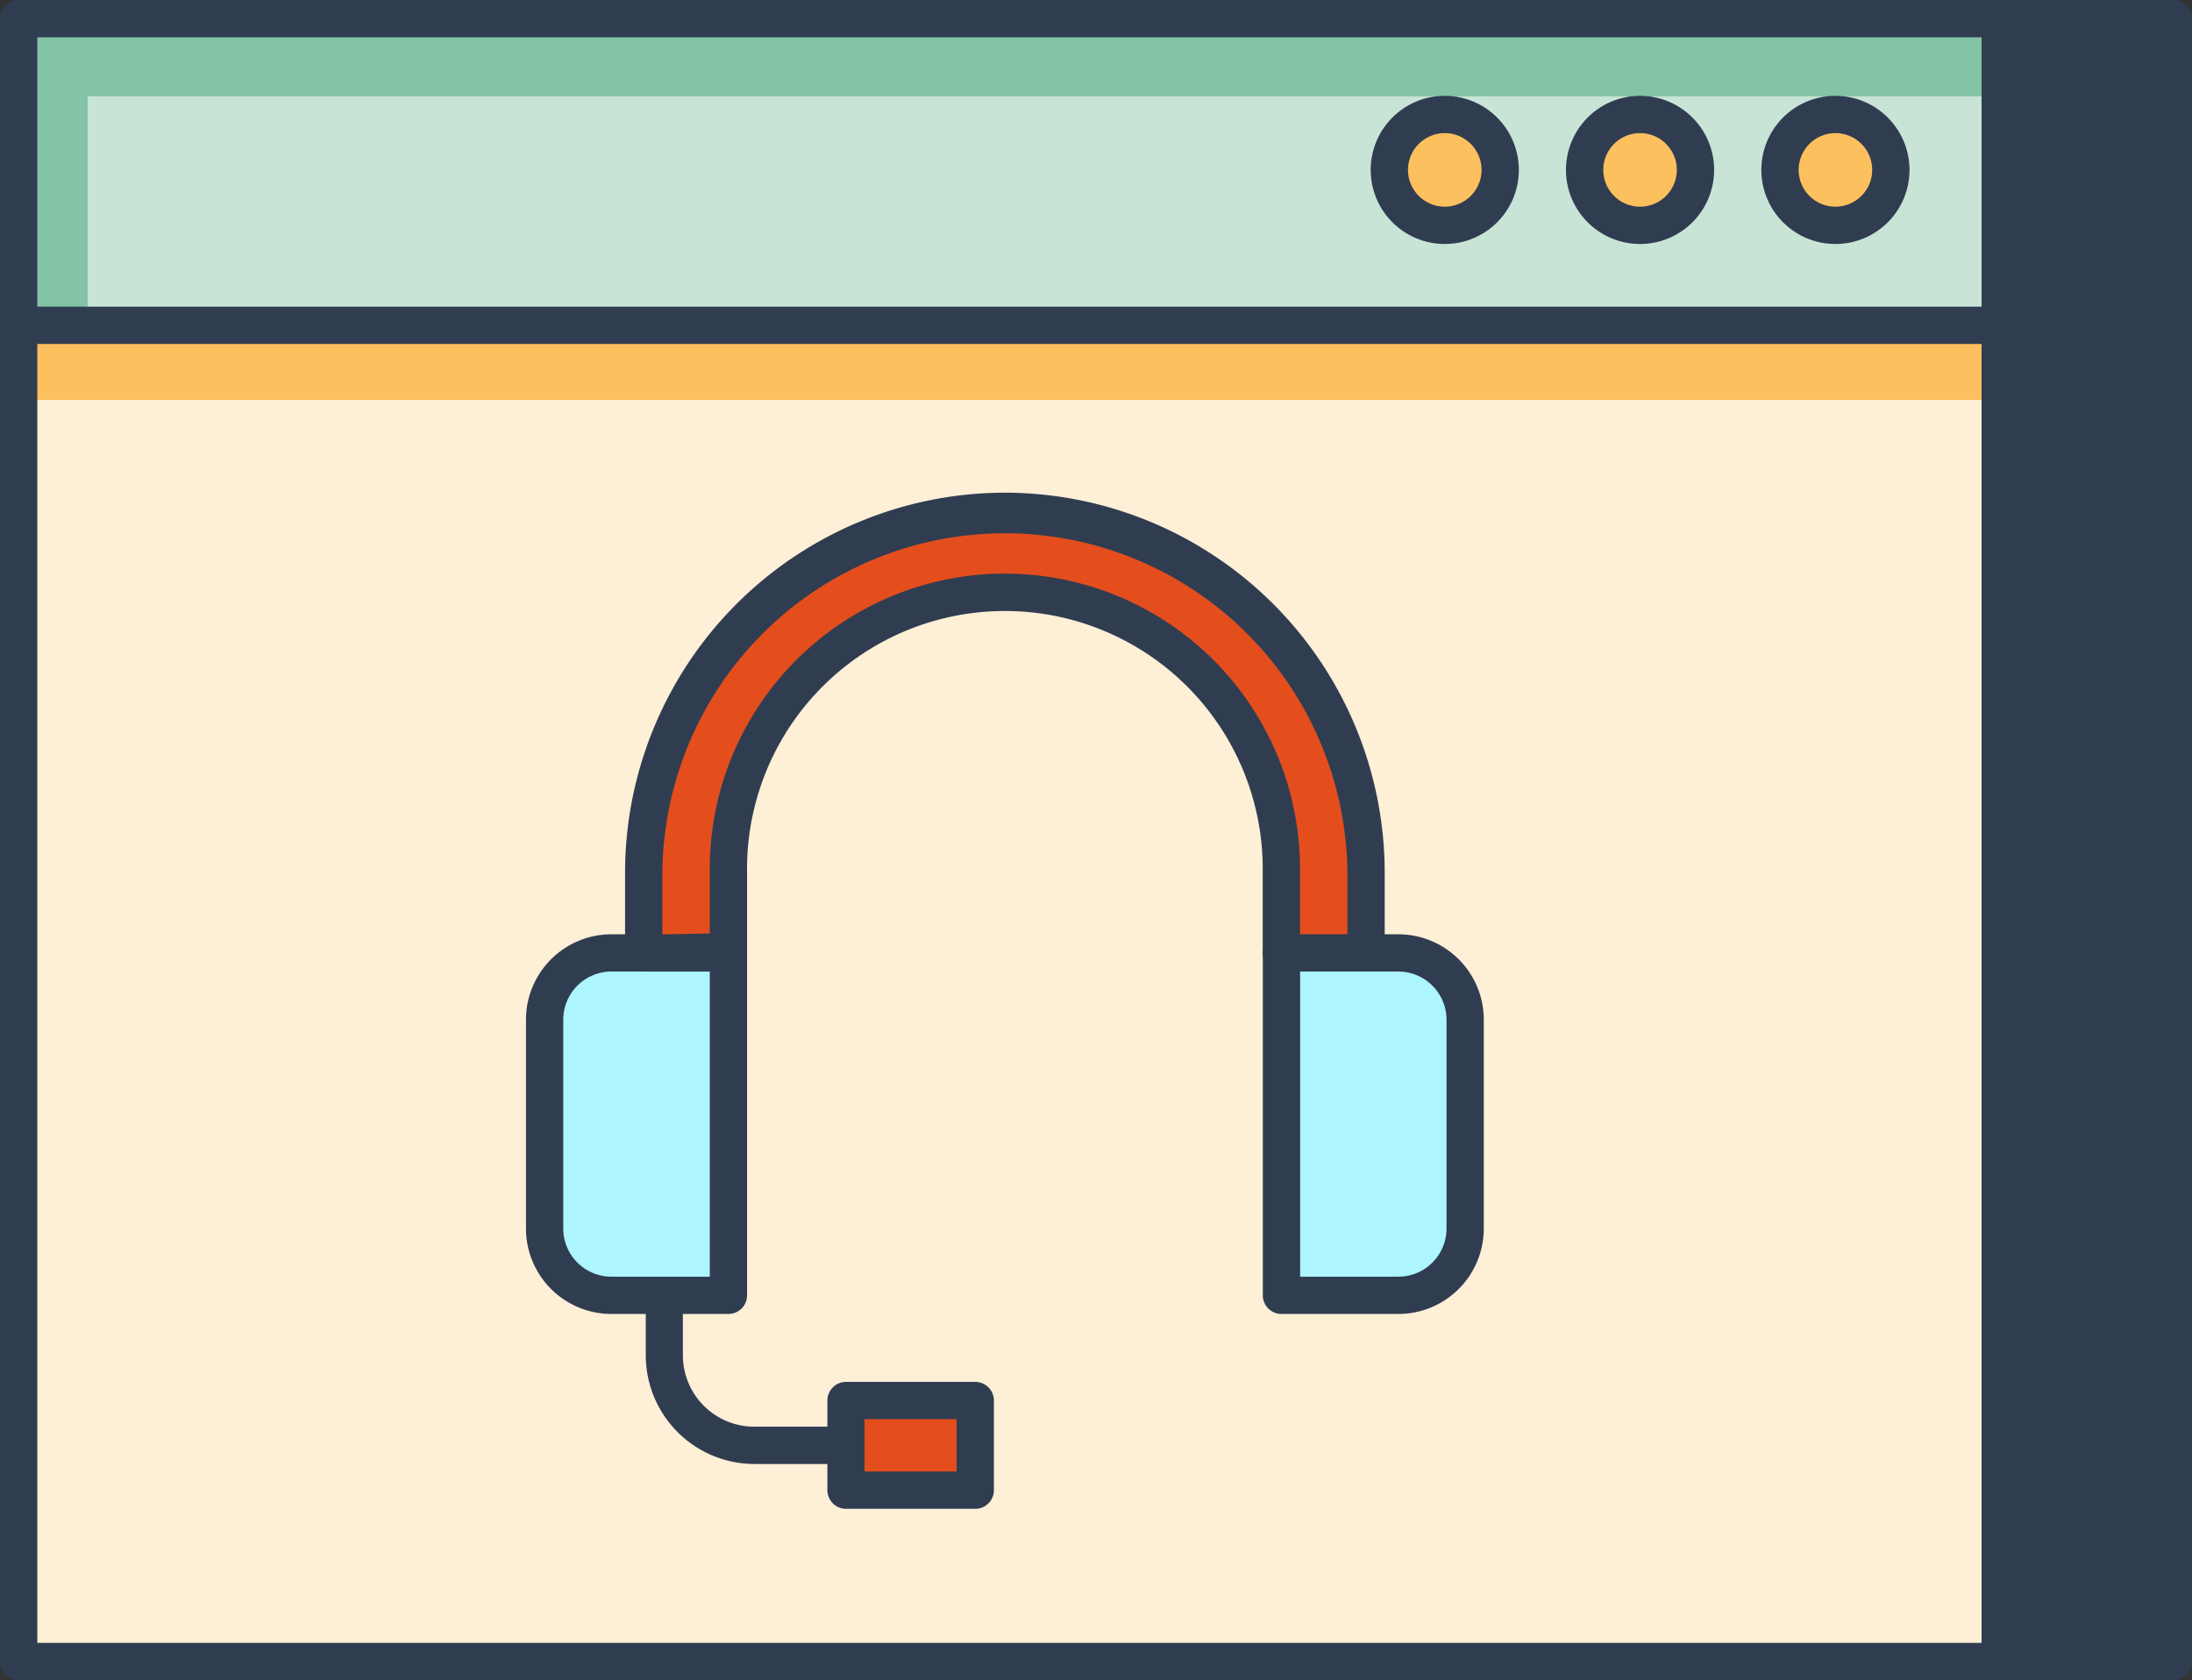 <svg id="Layer_1" data-name="Layer 1" xmlns="http://www.w3.org/2000/svg" viewBox="0 0 667 511.25"><rect x="0" y="0" width="667" height="511.25" fill="#333333" stroke="none"/><defs><style>.cls-1{fill:#feefd7;}.cls-2{fill:#fdc05e;}.cls-3{fill:#c8e4d7;}.cls-4{fill:#83c3a6;}.cls-5{fill:#303d51;}.cls-6{fill:#adf5ff;}.cls-7{fill:#e44e1d;}</style></defs><rect class="cls-1" x="5.67" y="5.67" width="602.99" height="499.9"/><rect class="cls-2" x="5.67" y="98.98" width="602.99" height="22.69"/><rect class="cls-3" x="5.69" y="5.71" width="602.97" height="93.27"/><polygon class="cls-4" points="5.69 5.71 5.69 98.98 26.68 98.98 26.68 29.31 608.66 29.31 608.66 5.71 5.69 5.71"/><rect class="cls-5" x="608.66" y="5.67" width="52.67" height="93.31"/><rect class="cls-5" x="608.66" y="98.98" width="52.67" height="406.59"/><path class="cls-5" d="M610.16,79.38H7.17A5.67,5.67,0,0,0,1.5,85.05V585a5.67,5.67,0,0,0,5.67,5.67h603a5.66,5.66,0,0,0,5.67-5.67V85.05A5.66,5.66,0,0,0,610.16,79.38Zm-5.67,499.9H12.85V90.72H604.49Z" transform="translate(-1.5 -79.38)"/><path class="cls-5" d="M662.83,79.38H610.16a5.66,5.66,0,0,0-5.67,5.67V585a5.66,5.66,0,0,0,5.67,5.67h52.67A5.67,5.67,0,0,0,668.5,585V85.05A5.67,5.67,0,0,0,662.83,79.38Zm-5.68,499.9H615.83V90.72h41.32Z" transform="translate(-1.5 -79.38)"/><rect class="cls-5" x="5.67" y="93.31" width="655.65" height="11.35"/><path class="cls-2" d="M441.13,114.21A16.87,16.87,0,1,0,458,131.08,16.86,16.86,0,0,0,441.13,114.21Z" transform="translate(-1.5 -79.38)"/><path class="cls-5" d="M441.13,108.54a22.54,22.54,0,1,0,22.54,22.54A22.56,22.56,0,0,0,441.13,108.54Zm0,33.73a11.19,11.19,0,1,1,11.19-11.19A11.2,11.2,0,0,1,441.13,142.27Z" transform="translate(-1.5 -79.38)"/><path class="cls-2" d="M500.55,114.21a16.87,16.87,0,1,0,16.87,16.87A16.87,16.87,0,0,0,500.55,114.21Z" transform="translate(-1.5 -79.38)"/><path class="cls-5" d="M500.55,108.54a22.54,22.54,0,1,0,22.54,22.54A22.56,22.56,0,0,0,500.55,108.54Zm0,33.73a11.19,11.19,0,1,1,11.19-11.19A11.2,11.2,0,0,1,500.55,142.27Z" transform="translate(-1.5 -79.38)"/><path class="cls-2" d="M560,114.21a16.87,16.87,0,1,0,16.87,16.87A16.87,16.87,0,0,0,560,114.21Z" transform="translate(-1.5 -79.38)"/><path class="cls-5" d="M560,108.54a22.54,22.54,0,1,0,22.54,22.54A22.57,22.57,0,0,0,560,108.54Zm0,33.73a11.19,11.19,0,1,1,11.19-11.19A11.21,11.21,0,0,1,560,142.27Z" transform="translate(-1.5 -79.38)"/><path class="cls-6" d="M188,369.34a20.79,20.79,0,0,0-20.79,20.79v62.61A20.78,20.78,0,0,0,188,473.52h35.15V369.34Z" transform="translate(-1.5 -79.38)"/><path class="cls-6" d="M428,369.34H391.43V473.52H428a19.38,19.38,0,0,0,19.38-19.38V388.72A19.38,19.38,0,0,0,428,369.34Z" transform="translate(-1.5 -79.38)"/><path class="cls-5" d="M223.15,363.67h-35.6a26,26,0,0,0-26,26v63.52a26,26,0,0,0,26,26h35.6a5.66,5.66,0,0,0,5.67-5.67V369.34A5.66,5.66,0,0,0,223.15,363.67Zm-5.67,104.18H187.55a14.67,14.67,0,0,1-14.66-14.66V389.67A14.67,14.67,0,0,1,187.55,375h29.93Z" transform="translate(-1.5 -79.38)"/><path class="cls-5" d="M427,363.67H391.43a5.67,5.67,0,0,0-5.67,5.67V473.52a5.67,5.67,0,0,0,5.67,5.67H427a26,26,0,0,0,26-26V389.67A26,26,0,0,0,427,363.67Zm14.66,89.52A14.67,14.67,0,0,1,427,467.85H397.11V375H427a14.67,14.67,0,0,1,14.66,14.66Z" transform="translate(-1.5 -79.38)"/><path class="cls-7" d="M307.28,235a109.89,109.89,0,0,0-109.9,109.9v24.48h25.77V344.63a84.13,84.13,0,0,1,168.26,0v24.71h25.76V344.86A109.89,109.89,0,0,0,307.28,235Z" transform="translate(-1.5 -79.38)"/><path class="cls-5" d="M307.28,229.29A115.71,115.71,0,0,0,191.7,344.86v24.48a5.67,5.67,0,0,0,5.68,5.67h25.77a5.67,5.67,0,0,0,5.67-5.67v-24.7a78.46,78.46,0,1,1,156.91,0v24.7A5.67,5.67,0,0,0,391.4,375h25.78a5.67,5.67,0,0,0,5.67-5.67V344.86A115.71,115.71,0,0,0,307.28,229.29ZM411.5,363.67H397.07v-19a89.8,89.8,0,1,0-179.59,0v18.74l-14.43.29V344.86a104.23,104.23,0,0,1,208.45,0Z" transform="translate(-1.5 -79.38)"/><path class="cls-5" d="M231,513.49a21.74,21.74,0,0,1-21.71-21.71V473.52H198v18.26A33.1,33.1,0,0,0,231,524.84h27.92V513.49Z" transform="translate(-1.5 -79.38)"/><rect class="cls-7" x="257.44" y="426.15" width="39.32" height="27.28"/><path class="cls-5" d="M298.26,499.86H258.94a5.67,5.67,0,0,0-5.67,5.67V532.8a5.67,5.67,0,0,0,5.67,5.68h39.32a5.67,5.67,0,0,0,5.67-5.68V505.53A5.67,5.67,0,0,0,298.26,499.86Zm-5.68,27.27h-28V511.21h28Z" transform="translate(-1.5 -79.38)"/></svg>